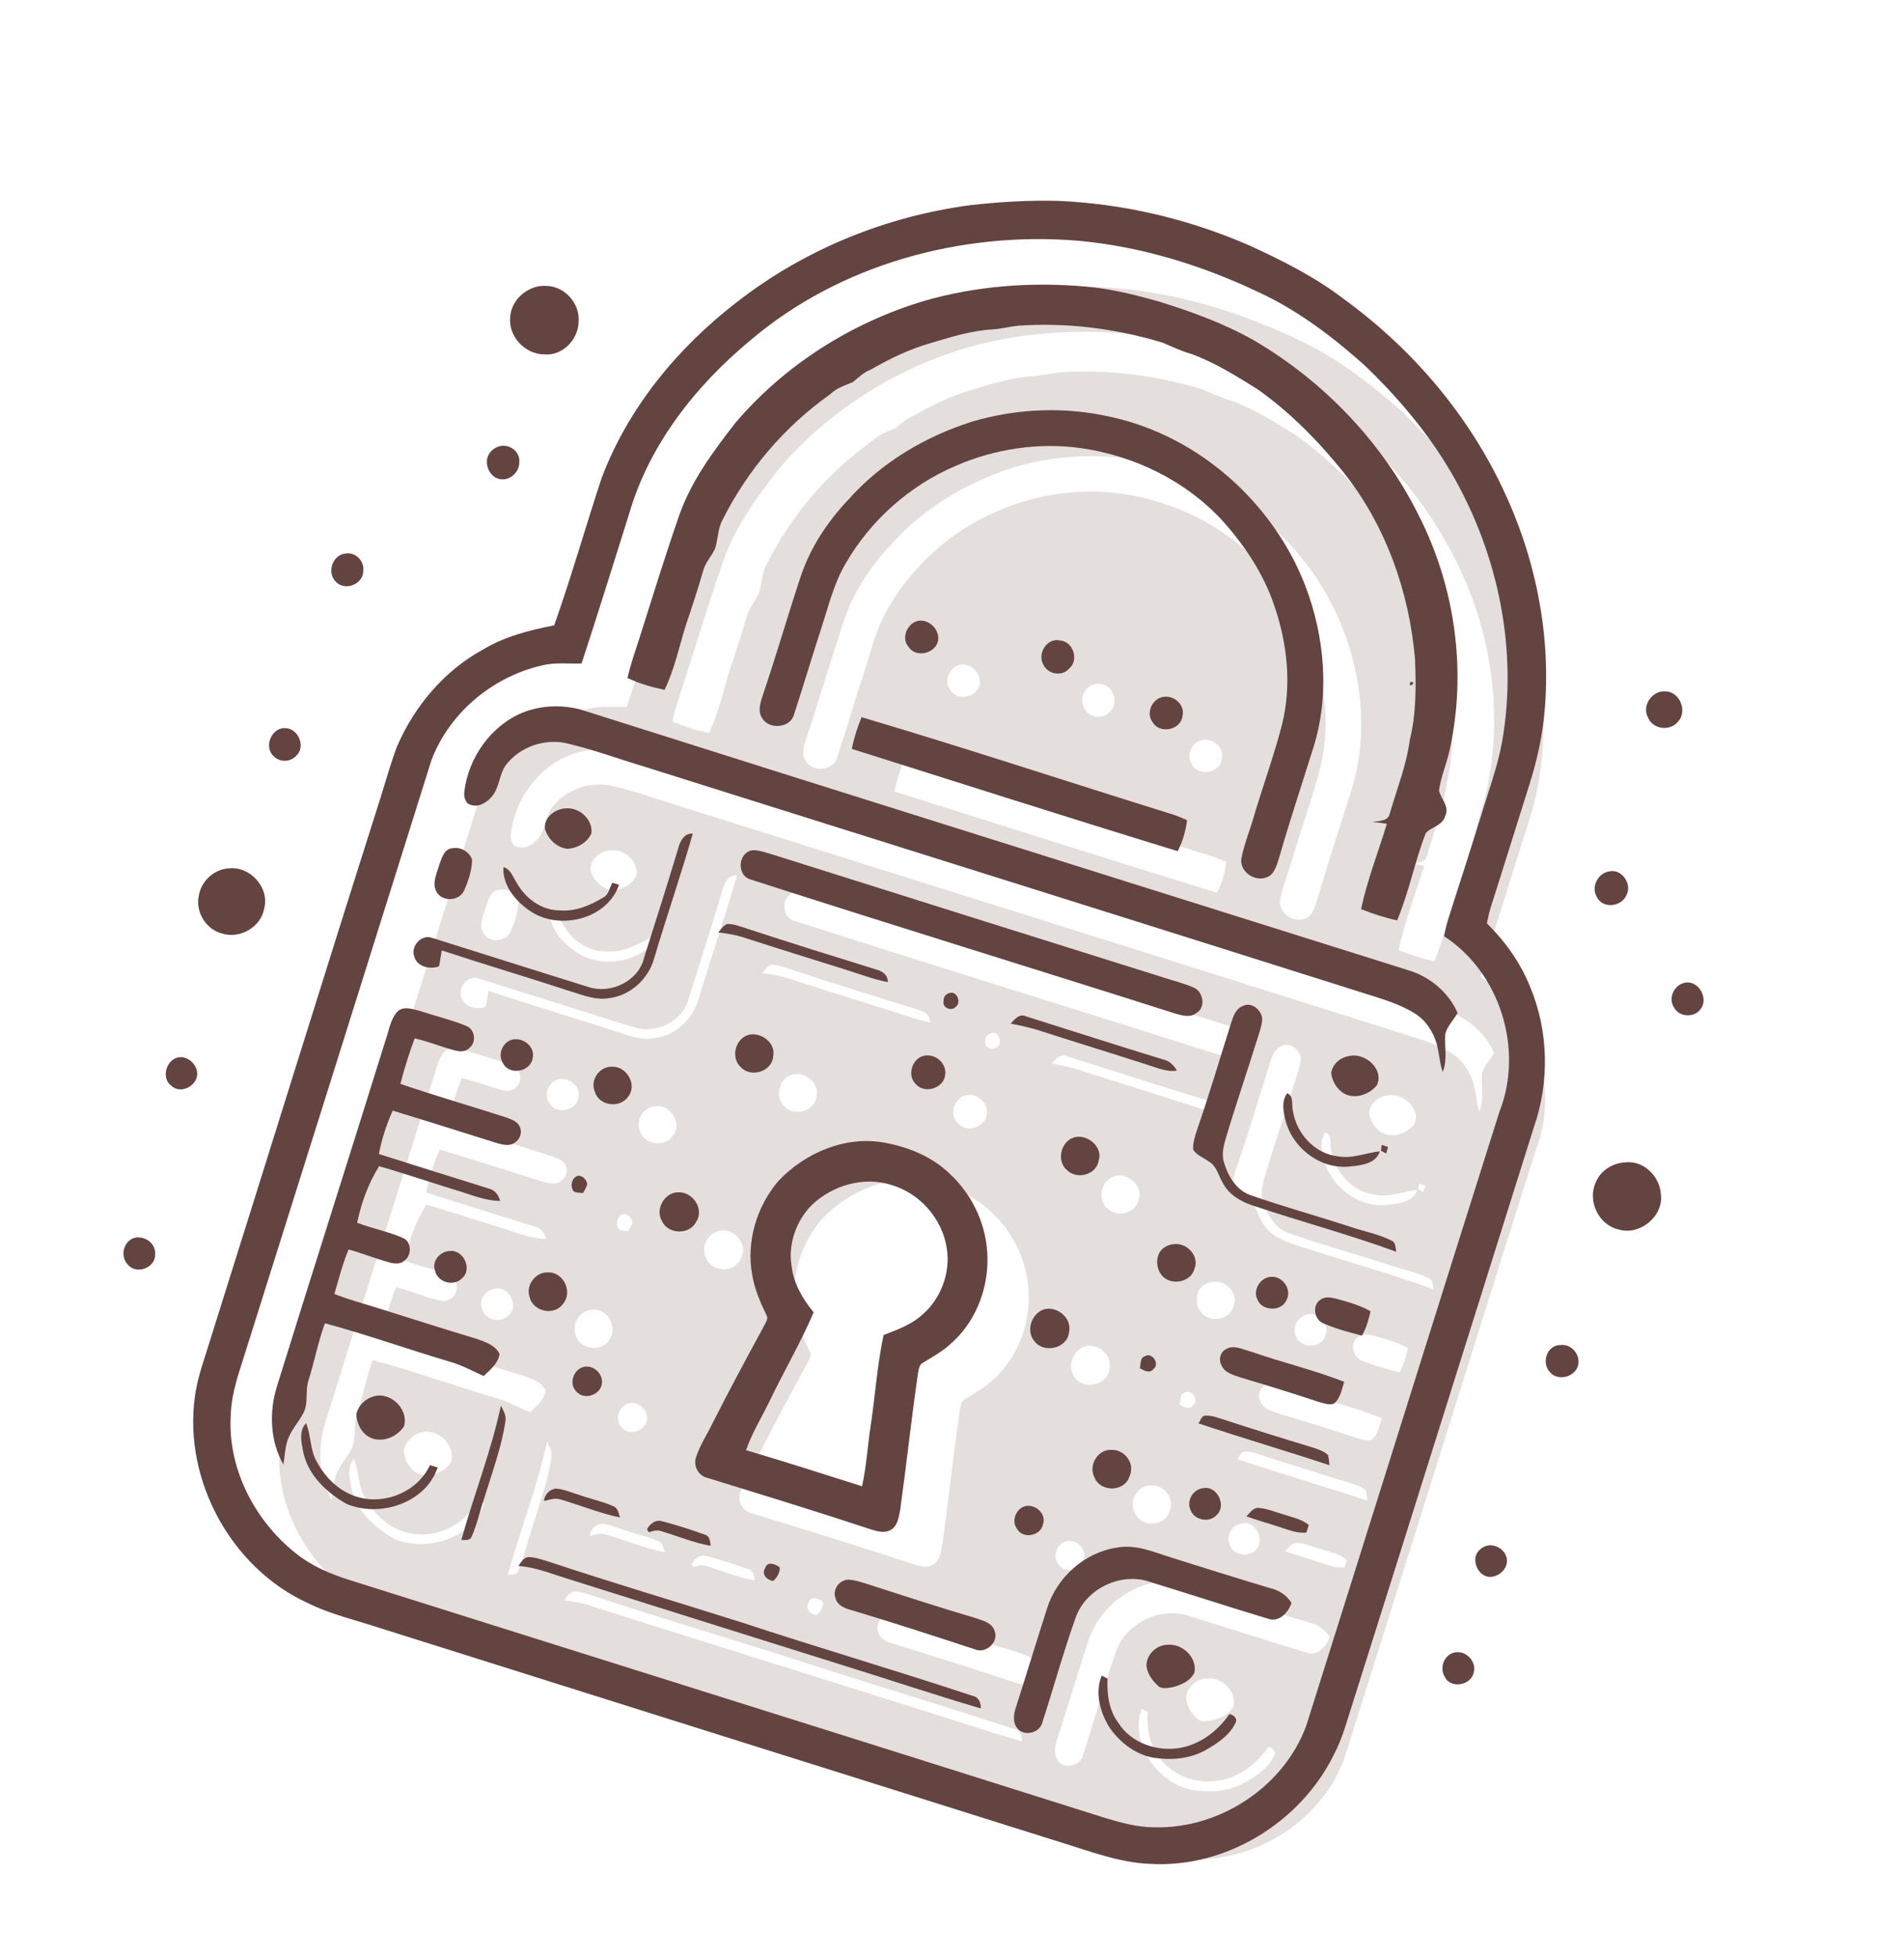 <svg width="250" height="257" viewBox="0 0 250 257" fill="none" xmlns="http://www.w3.org/2000/svg"><path d="M146.832 37.844C155.044 38.589 163.029 41.051 170.449 44.596C175.515 46.952 179.999 50.372 184.145 54.078C188.146 57.923 191.796 62.173 194.714 66.903C201.266 77.56 204.162 90.622 201.964 103.001C201.362 106.335 200.145 109.51 199.185 112.751C197.823 117.103 196.434 121.447 195.039 125.791C194.779 126.586 194.584 127.405 194.431 128.23C201.716 132.952 204.812 142.952 201.639 151C193.227 177.575 184.92 204.19 176.529 230.772C173.623 238.78 165.207 244.261 156.744 244.021C154.552 244.019 152.424 243.419 150.344 242.8C117.641 232.465 84.91 222.219 52.203 211.908C49.674 211.119 47.191 210.062 45.119 208.383C39.716 204.081 36.186 197.174 36.719 190.192C36.834 187.422 37.825 184.801 38.635 182.182C46.694 156.584 54.756 130.987 62.781 105.382C65.167 99.028 71.059 94.249 77.675 92.928C79.205 92.656 80.761 92.836 82.305 92.787C84.433 86.339 86.429 79.847 88.478 73.374C91.087 64.35 97.128 56.682 104.286 50.76C115.929 40.872 131.734 36.603 146.832 37.844ZM147.775 43.798C140.786 43.184 133.662 43.704 126.908 45.647C117.403 48.475 108.663 54.01 102.242 61.591C99.394 65.258 96.575 69.064 95.018 73.488C93.175 78.768 91.542 84.117 89.844 89.445C89.289 91.177 88.675 92.893 88.281 94.673C89.812 95.392 91.445 95.866 93.099 96.213C94.384 93.535 94.995 90.596 95.874 87.77C96.665 85.454 97.422 83.127 98.106 80.778C98.372 79.682 99.203 78.874 99.655 77.87C100.061 76.661 99.988 75.319 100.609 74.174C103.853 67.67 108.722 61.97 114.655 57.775C115.467 56.984 116.538 56.636 117.561 56.235C118.301 55.63 118.982 54.938 119.9 54.598C122.324 53.2 124.859 51.967 127.556 51.185C130.24 50.39 132.944 49.523 135.76 49.366C136.855 49.29 137.92 49.012 139.014 48.893C145.349 48.445 151.756 49.244 157.829 51.091C159.075 51.614 160.304 52.205 161.613 52.571C164.667 53.698 167.45 55.44 170.2 57.158C174.374 60.113 178 63.795 181.212 67.757C186.811 74.709 189.919 83.448 190.659 92.297C190.791 95.773 190.822 99.312 189.975 102.712C189.54 106.003 188.298 109.102 187.376 112.273C187.157 113.332 185.917 113.232 185.093 113.387C185.729 113.427 186.364 113.503 186.993 113.626C185.862 117.314 184.447 120.923 183.64 124.703C185.159 125.314 186.724 125.82 188.326 126.174C189.868 122.504 190.608 118.543 192.048 114.834C192.786 113.991 194.268 113.847 194.571 112.593C195.169 111.387 194.041 110.403 193.769 109.311C194.01 107.487 194.786 105.785 195.159 103.987C197.416 93.754 195.864 82.802 191.108 73.489C186.391 64.025 178.771 56.08 169.652 50.758C165.843 48.609 161.712 47.105 157.548 45.809C154.351 44.885 151.101 44.072 147.775 43.798ZM151.36 60.802C145.367 59.383 139.014 59.598 133.114 61.344C126.956 63.288 121.191 66.712 116.905 71.585C114.181 74.476 111.955 77.885 110.726 81.68C109.07 86.699 107.603 91.777 105.908 96.784C105.594 97.764 105.153 98.916 105.774 99.873C106.689 101.432 109.5 101.195 109.944 99.36C111.133 95.713 112.227 92.035 113.412 88.383C114.376 85.483 115.062 82.45 116.634 79.793C119.868 74.182 124.961 69.654 130.92 67.109C136.047 64.876 141.784 64.021 147.333 64.811C154.212 65.817 160.818 69.038 165.564 74.164C168.428 77.346 170.877 80.977 172.283 85.046C174.057 90.058 174.661 95.596 173.346 100.794C172.31 104.782 170.893 108.658 169.72 112.606C169.192 114.483 168.412 116.298 168.061 118.224C167.921 119.933 169.902 121.208 171.44 120.548C172.39 120.156 172.636 119.063 172.938 118.187C174.312 113.402 175.89 108.674 177.372 103.92C179.613 97 178.948 89.374 176.376 82.641C172.207 71.919 162.632 63.339 151.36 60.802ZM190.029 95.214C189.728 96.211 191.057 95.052 190.029 95.214V95.214ZM144.49 89.791C142.791 89.4 141.501 91.556 142.354 92.958C142.931 94.189 144.745 94.505 145.665 93.474C147.018 92.365 146.234 89.912 144.49 89.791ZM158.195 97.101C156.589 97.108 155.566 99.159 156.556 100.438C157.483 101.987 160.192 101.434 160.423 99.643C160.763 98.281 159.535 97.034 158.195 97.101ZM126.069 87.241C124.624 87.526 123.793 89.536 124.851 90.67C125.813 92.087 128.23 91.489 128.635 89.912C128.948 88.469 127.531 86.987 126.069 87.241ZM118.704 99.761C118.161 101.093 117.716 102.468 117.44 103.884C131.555 108.335 145.653 112.84 159.801 117.175C160.456 115.921 160.842 114.55 161.018 113.148C160.297 112.811 159.559 112.514 158.801 112.292C145.427 108.138 132.128 103.735 118.704 99.761ZM74.734 99.133C70.536 100.824 67.593 105.011 67.063 109.465C66.994 110.118 67.189 111.014 67.942 111.166C68.99 111.512 70.053 110.806 70.691 110.02C71.636 108.87 71.597 107.254 72.421 106.044C74.241 103.612 77.559 102.449 80.504 103.189C83.843 103.969 87.062 105.173 90.346 106.15C122.167 116.179 154.011 126.137 185.822 136.201C187.467 136.719 189.104 137.328 190.582 138.233C192.008 139.098 192.986 140.569 193.452 142.153C193.799 143.373 193.839 144.663 194.25 145.874C194.906 144.275 194.455 142.559 194.584 140.906C194.868 139.88 195.678 139.105 196.188 138.19C194.985 135.446 192.45 133.381 189.579 132.583C153.79 121.316 117.976 110.12 82.213 98.78C79.768 98.119 77.099 98.212 74.734 99.133ZM104.651 117.042C102.607 117.201 102.376 120.4 104.361 120.877C122.683 126.789 141.098 132.426 159.443 138.263C160.351 138.535 161.453 138.856 162.272 138.178C163.519 137.414 163.093 135.328 161.799 134.865C160.561 134.333 159.246 134.007 157.968 133.595C141.059 128.298 124.158 122.977 107.26 117.647C106.402 117.4 105.548 117.07 104.651 117.042ZM168.263 137.302C167.384 137.622 167.05 138.56 166.788 139.373C165.314 144.019 163.943 148.698 162.345 153.305C162.077 154.156 161.763 155.031 161.809 155.942C162.246 156.676 163.119 156.98 163.788 157.464C164.825 157.998 165.056 159.234 165.603 160.166C166.344 161.728 167.916 162.676 169.503 163.204C175.715 165.284 182.054 166.981 188.211 169.226C188.097 168.708 188.178 167.994 187.574 167.769C185.92 166.926 184.061 166.608 182.315 166.007C177.987 164.6 173.595 163.386 169.295 161.887C167.416 161.241 166.33 159.39 165.808 157.578C165.497 156.554 165.767 155.479 166.054 154.484C167.456 149.809 169.04 145.194 170.483 140.532C170.67 139.792 171.01 138.951 170.57 138.236C170.169 137.419 169.134 136.823 168.263 137.302ZM94.89 116.756C93.456 121.525 91.937 126.271 90.434 131.019C89.74 134.036 86.142 135.766 83.274 134.848C76.445 132.73 69.632 130.552 62.807 128.419C61.424 127.968 60.049 129.585 60.571 130.899C60.94 132.221 62.629 132.573 63.783 132.134C63.896 131.443 64.026 130.761 64.135 130.072C69.782 131.929 75.478 133.619 81.123 135.469C82.662 135.953 84.261 136.569 85.898 136.273C88.657 135.935 91.016 133.76 91.743 131.108C93.352 125.68 95.21 120.33 96.768 114.889C95.667 114.813 95.125 115.842 94.89 116.756ZM80.267 111.61C78.879 111.652 77.327 112.814 77.565 114.329C77.95 115.59 79.083 116.702 80.421 116.862C81.698 116.831 83.065 116.061 83.582 114.872C83.82 113.069 82.023 111.455 80.267 111.61ZM182.285 143.758C181.089 143.883 179.894 144.772 179.758 146.023C179.876 147.037 180.452 148.023 181.305 148.595C182.736 149.497 184.688 148.834 185.684 147.603C186.656 145.559 184.282 143.44 182.285 143.758ZM86.298 121.282C85.935 121.949 85.843 122.885 85.067 123.228C83.386 124.25 81.466 125.041 79.458 124.866C77.075 124.87 74.969 123.278 73.856 121.25C73.373 120.518 73.095 119.496 72.146 119.249C72.025 121.584 73.657 123.583 75.472 124.848C79.231 127.578 85.635 126.095 87.181 121.53C86.96 121.467 86.519 121.345 86.298 121.282ZM174.032 148.638C173.303 149.598 173.512 150.86 173.766 151.949C174.596 155.652 178.302 158.56 182.134 158.159C183.593 157.995 185.561 157.839 186.08 156.18C184.26 156.38 182.488 157.175 180.633 156.827C177.617 156.51 175.223 153.845 174.782 150.926C174.564 150.157 174.951 148.998 174.032 148.638ZM130.416 135.565C129.808 135.582 129.307 136.024 129.37 136.663C129.144 137.508 130.381 138.03 130.935 137.416C131.636 136.939 131.226 135.579 130.416 135.565ZM138.098 139.581C139.439 139.855 140.784 140.128 142.086 140.567C146.624 142.033 151.182 143.424 155.721 144.887C157.014 145.271 158.314 145.905 159.7 145.695C159.302 144.98 158.703 144.398 157.879 144.233C151.939 142.427 146.033 140.505 140.109 138.649C139.246 138.231 138.607 139.001 138.098 139.581ZM101.281 126.631C100.726 126.789 100.441 127.332 100.075 127.729C101.242 127.884 102.415 128.05 103.534 128.438C107.873 129.842 112.229 131.192 116.581 132.557C118.418 133.118 120.219 133.825 122.114 134.193C122.165 133.224 121.348 132.723 120.514 132.526C114.967 130.808 109.421 129.077 103.903 127.267C103.042 127.009 102.19 126.621 101.281 126.631ZM65.613 116.781C64.417 116.803 64.122 118.134 63.78 119.034C63.486 120.114 62.823 121.362 63.453 122.447C64.156 123.789 66.387 123.679 67.018 122.333C67.583 121.067 68.043 119.696 68.08 118.303C67.779 117.313 66.637 116.602 65.613 116.781ZM186.319 155.346C186.297 155.531 186.251 155.905 186.227 156.093C186.394 156.184 186.73 156.371 186.899 156.467C186.963 156.252 187.088 155.823 187.151 155.611C186.945 155.543 186.527 155.411 186.319 155.346ZM127.227 143.716C125.418 143.707 124.452 146.242 125.774 147.456C126.908 148.751 129.377 147.989 129.569 146.28C129.801 144.919 128.57 143.665 127.227 143.716ZM104.277 140.99C102.371 141.28 101.593 143.909 102.982 145.223C104.297 146.676 107.108 145.82 107.22 143.808C107.545 142.161 105.824 140.795 104.277 140.99ZM146.671 154.3C144.725 154.549 143.922 157.278 145.361 158.578C146.612 159.897 149.21 159.283 149.519 157.419C150.109 155.73 148.293 154.094 146.671 154.3ZM121.697 155.054C116.641 154.129 111.425 156.331 107.949 159.976C105.08 163.277 103.704 167.879 104.486 172.202C104.782 174.048 105.531 175.769 106.331 177.445C106.636 177.883 106.272 178.335 106.094 178.746C103.753 183.051 101.426 187.363 99.22 191.737C98.527 193.164 97.618 194.501 97.158 196.035C96.836 197.152 97.558 198.412 98.723 198.632C105.858 200.836 113.002 203.018 120.092 205.364C120.851 205.58 121.731 205.818 122.468 205.392C123.408 204.892 123.537 203.714 123.726 202.779C124.539 196.931 125.169 191.062 126.012 185.22C126.143 184.659 126.115 183.907 126.721 183.628C127.919 182.897 129.165 182.22 130.205 181.263C133.41 178.543 135.116 174.299 135.076 170.135C135.057 165.977 133.21 161.893 130.157 159.086C127.87 156.864 124.796 155.624 121.697 155.054ZM86.352 145.184C84.681 145.076 83.36 146.874 84.037 148.432C84.552 150.298 87.334 150.632 88.376 149.057C89.572 147.546 88.195 145.177 86.352 145.184ZM159.602 168.224C158.66 168.205 157.614 168.704 157.301 169.645C156.915 170.635 157.197 171.854 157.994 172.561C159.244 173.622 161.561 173.106 161.981 171.436C162.627 169.879 161.173 168.223 159.602 168.224ZM73.813 141.617C72.266 141.531 71.25 143.447 72.09 144.714C72.909 146.37 75.686 145.858 75.954 144.062C76.263 142.771 75.055 141.616 73.813 141.617ZM171.972 172.485C170.611 172.51 169.539 174.138 170.144 175.384C170.702 176.958 173.27 177.061 173.944 175.52C174.679 174.164 173.485 172.397 171.972 172.485ZM58.334 138.056C57.459 139.045 57.288 140.428 56.862 141.637C52.179 156.676 47.378 171.675 42.709 186.718C41.68 190.022 41.8 193.836 43.551 196.883C43.726 195.827 43.754 194.744 44.09 193.725C44.521 192.45 45.455 191.447 46.096 190.289C46.87 188.936 46.325 187.304 46.833 185.874C47.592 183.441 48.061 180.922 48.945 178.525C54.37 179.987 59.663 181.882 65.049 183.478C66.639 183.906 68.085 184.706 69.578 185.378C70.426 184.576 71.474 183.742 71.643 182.511C71.094 181.345 69.73 180.916 68.597 180.527C64.225 179.218 59.882 177.816 55.526 176.456C53.736 175.89 51.912 175.421 50.174 174.711C50.75 172.774 51.231 170.798 52.026 168.936C53.83 169.425 55.565 170.146 57.372 170.627C58.019 170.81 58.801 170.861 59.324 170.357C60.272 169.632 60.212 167.834 59.011 167.404C57.117 166.578 55.058 166.214 53.134 165.462C53.676 162.869 54.583 160.368 55.986 158.114C59.303 159.056 62.566 160.183 65.867 161.189C67.793 161.749 69.678 162.602 71.718 162.624C71.52 161.832 71.012 161.168 70.177 160.996C65.438 159.506 60.692 158.04 55.959 156.529C56.334 154.59 56.941 152.692 57.757 150.896C62.309 152.253 66.829 153.726 71.369 155.131C72.101 155.332 72.973 155.534 73.642 155.044C74.31 154.628 74.618 153.721 74.28 153.003C73.983 152.248 73.127 152.017 72.444 151.754C67.887 150.288 63.281 148.967 58.758 147.411C59.27 145.409 59.893 143.437 60.609 141.502C62.347 141.892 64.004 142.573 65.722 143.038C66.391 143.229 67.212 143.304 67.731 142.741C68.691 141.977 68.446 140.3 67.292 139.869C65.387 139.087 63.368 138.625 61.416 137.973C60.435 137.726 59.176 137.21 58.334 138.056ZM178.285 175.516C177.234 176.278 177.586 178.092 178.756 178.548C180.367 179.228 182.061 179.695 183.754 180.126C184.319 179.147 184.63 178.056 184.868 176.957C183.46 176.169 181.896 175.733 180.349 175.315C179.674 175.142 178.86 175.016 178.285 175.516ZM165.999 181.934C165.285 182.351 165.124 183.298 165.499 184.002C165.934 184.99 167.085 185.257 168.014 185.579C171.395 186.58 174.762 187.622 178.107 188.736C178.745 188.894 179.432 189.195 180.09 188.979C180.96 188.297 181.121 187.122 181.444 186.136C177.515 184.587 173.38 183.623 169.394 182.226C168.313 181.964 167.052 181.219 165.999 181.934ZM94.877 161.503C93.107 161.507 91.862 163.653 92.737 165.2C93.501 166.968 96.285 167.091 97.19 165.371C98.308 163.712 96.784 161.418 94.877 161.503ZM142.913 176.633C140.987 176.758 139.918 179.371 141.163 180.831C142.366 182.487 145.426 181.823 145.667 179.731C146.08 178.076 144.53 176.559 142.913 176.633ZM81.879 159.345C81.015 159.565 80.8 160.644 81.239 161.34C81.611 161.597 82.081 161.543 82.51 161.599C82.691 161.2 82.987 160.84 83.044 160.398C82.913 159.839 82.481 159.361 81.879 159.345ZM155.56 182.8C154.868 182.99 155.027 183.822 154.881 184.369C155.444 184.673 156.193 185.117 156.678 184.435C157.518 183.807 156.439 182.232 155.56 182.8ZM163.343 190.536C162.857 190.579 162.781 191.216 162.491 191.526C168.14 193.426 173.868 195.087 179.523 196.97C179.479 196.519 179.462 196.064 179.337 195.634C178.753 195.088 177.962 194.876 177.229 194.629C173.458 193.489 169.694 192.321 165.952 191.089C165.102 190.838 164.245 190.455 163.343 190.536ZM77.972 171.916C76.334 171.809 75 173.605 75.562 175.144C76.003 176.997 78.748 177.606 79.873 176.027C81.207 174.521 79.997 171.859 77.972 171.916ZM151.209 194.978C149.394 194.876 148.157 196.997 148.993 198.576C149.764 200.516 152.932 200.453 153.536 198.408C154.32 196.816 152.933 194.904 151.209 194.978ZM65.134 169.137C63.91 169.196 62.801 170.441 63.26 171.676C63.552 173.192 65.662 173.788 66.739 172.705C68.186 171.544 66.951 168.871 65.134 169.137ZM163.287 199.939C161.914 199.951 160.892 201.493 161.457 202.753C161.906 204.093 163.89 204.518 164.841 203.462C166.182 202.319 165.005 199.72 163.287 199.939ZM170.294 202.517C169.585 202.48 169.182 203.181 168.733 203.613C170.134 204.122 171.574 204.507 172.985 204.983C174.14 205.343 175.296 205.853 176.534 205.718C176.609 205.471 176.76 204.98 176.837 204.734C175.888 203.94 174.642 203.735 173.507 203.345C172.446 203.041 171.404 202.593 170.294 202.517ZM82.892 184.146C81.392 184.221 80.523 186.291 81.617 187.374C82.593 188.571 84.767 187.863 84.946 186.372C85.122 185.202 84.055 184.097 82.892 184.146ZM140.41 202.241C138.936 202.215 138.018 204.161 138.957 205.3C139.738 206.599 141.987 206.139 142.284 204.678C142.741 203.453 141.606 202.272 140.41 202.241ZM151.92 207.672C147.69 208.294 144.075 211.541 142.816 215.596C141.454 219.837 140.155 224.102 138.797 228.348C138.451 229.314 138.297 230.517 139.096 231.316C140.037 232.218 141.901 231.699 142.201 230.402C143.685 225.86 144.936 221.239 146.55 216.738C147.902 212.936 152.596 210.756 156.368 212.19C161.433 213.74 166.467 215.391 171.541 216.915C172.976 217.438 174.192 216.11 174.595 214.861C173.97 213.853 172.956 213.202 171.808 212.935C167.53 211.668 163.28 210.322 159.024 208.987C156.73 208.272 154.373 207.209 151.92 207.672ZM71.821 189.228C70.561 195.173 68.293 200.844 66.678 206.693C67.119 206.65 67.678 206.809 67.968 206.363C68.706 204.773 69.046 203.029 69.621 201.375C70.638 198.016 71.901 194.705 72.415 191.217C72.533 190.488 72.129 189.846 71.821 189.228ZM56.31 187.922C54.857 187.788 53.39 188.858 53.044 190.268C53.024 191.679 53.899 193.196 55.329 193.561C56.81 193.919 58.432 193.155 59.234 191.888C59.754 190.028 58.156 188.105 56.31 187.922ZM158.514 220.298C157.058 220.309 155.708 221.575 155.743 223.059C155.863 224.045 156.47 224.924 157.191 225.584C157.694 226.12 158.49 225.908 159.129 225.815C160.239 225.539 161.484 224.998 161.986 223.901C162.334 221.945 160.436 220.146 158.514 220.298ZM78.968 200.003C78.15 200.098 77.497 200.795 77.429 201.614C78.132 201.471 78.868 201.161 79.585 201.422C82.16 202.174 84.654 203.209 87.29 203.757C87.13 203.189 87.02 202.483 86.377 202.268C84.99 201.662 83.499 201.356 82.076 200.857C81.047 200.553 80.046 200.088 78.968 200.003ZM90.813 205.292C90.87 205.388 90.986 205.581 91.043 205.677C91.554 205.525 92.1 205.345 92.631 205.531C94.787 206.157 96.866 207.068 99.095 207.44C99.023 206.883 98.98 206.139 98.308 205.984C96.502 205.324 94.653 204.749 92.795 204.253C91.95 203.984 91.194 204.587 90.813 205.292ZM117.166 211.848C115.968 211.732 114.896 213.005 115.3 214.168C115.471 215.063 116.331 215.499 117.131 215.722C122.603 217.357 128.038 219.122 133.461 220.902C134.855 221.503 136.579 219.94 136 218.507C135.706 217.515 134.604 217.194 133.739 216.9C128.862 215.464 124.031 213.883 119.192 212.329C118.527 212.123 117.86 211.9 117.166 211.848ZM106.184 210.317C105.647 211.143 106.389 211.884 107.208 212.015C107.729 211.549 108.092 210.963 108.076 210.248C107.535 209.823 106.476 209.389 106.184 210.317ZM166.531 229.303C165.097 231.397 162.998 233.044 160.498 233.627C157.409 234.321 153.812 233.199 152.082 230.443C150.851 228.791 150.594 226.697 150.679 224.696C150.492 224.598 150.117 224.402 149.928 224.307C148.999 226.527 149.716 229.076 150.926 231.041C152.277 232.984 154.321 234.588 156.698 234.987C158.964 235.324 161.389 235.136 163.42 233.995C164.948 233.136 166.535 232.087 167.312 230.455C167.64 229.86 167.047 229.413 166.531 229.303ZM46.116 195.2C46.722 198.228 49.156 200.519 51.741 201.987C56.035 203.813 62.047 201.92 63.6 197.26C63.263 197.16 62.93 197.059 62.598 196.954C61.033 200.356 56.878 202.129 53.314 201.129C50.858 200.474 48.922 198.549 47.788 196.328C46.997 194.825 47.139 193.055 46.49 191.505C45.542 192.517 45.88 193.982 46.116 195.2ZM75.445 208.909C74.761 208.906 74.454 209.604 74.093 210.068C76.352 210.211 78.456 211.104 80.6 211.759C92.652 215.568 104.719 219.33 116.779 223.122C122.588 224.929 128.36 226.855 134.193 228.575C134.247 227.852 133.937 227.097 133.162 226.951C123.135 223.625 112.989 220.656 102.953 217.347C94.655 214.722 86.309 212.257 78.05 209.504C77.198 209.252 76.344 208.921 75.445 208.909Z" fill="#E4DEDD"/><path d="M138.867 26.363C147.489 26.724 156.017 28.734 163.933 32.167C168.267 34.146 172.575 36.294 176.379 39.198C185.177 45.572 192.507 54.058 197.2 63.881C201.503 72.794 203.612 82.835 202.862 92.727C202.612 96.222 201.872 99.673 200.803 103.01C199.128 108.296 197.495 113.595 195.807 118.877C195.562 119.636 195.383 120.415 195.237 121.202C197.656 123.579 199.655 126.393 200.917 129.548C203.339 135.349 203.475 142.034 201.398 147.96C193.504 173.014 185.665 198.088 177.743 223.136C176.941 225.56 176.329 228.073 175.124 230.344C170.753 239.199 160.958 245.23 151.033 244.647C146.915 244.491 143.047 242.965 139.152 241.776C109.498 232.455 79.842 223.14 50.197 213.789C46.892 212.693 43.453 211.928 40.323 210.368C30.348 205.767 24.114 194.304 25.577 183.435C25.907 180.741 26.91 178.203 27.68 175.617C35.107 152.059 42.408 128.465 49.895 104.926C50.626 102.624 51.261 100.29 52.107 98.028C54.391 92.723 58.299 88.05 63.403 85.268C66.26 83.54 69.519 82.711 72.764 82.086C75.032 75.689 76.88 69.151 79.009 62.708C82.496 53.502 88.971 45.648 96.728 39.674C105.566 32.763 116.304 28.395 127.416 26.929C131.212 26.497 135.041 26.272 138.867 26.363ZM141.533 31.595C126.284 30.341 110.321 34.653 98.56 44.641C91.33 50.622 85.228 58.367 82.593 67.482C80.524 74.02 78.508 80.578 76.358 87.09C74.799 87.139 73.227 86.958 71.682 87.232C64.999 88.567 59.048 93.394 56.638 99.811C48.532 125.674 40.389 151.528 32.249 177.383C31.43 180.029 30.43 182.677 30.314 185.474C29.775 192.526 33.341 199.503 38.798 203.849C40.892 205.544 43.4 206.612 45.953 207.408C78.989 217.823 112.049 228.172 145.081 238.611C147.182 239.236 149.331 239.843 151.546 239.844C160.093 240.087 168.594 234.551 171.53 226.462C180.005 199.613 188.395 172.731 196.892 145.888C200.096 137.759 196.969 127.658 189.612 122.89C189.765 122.056 189.963 121.229 190.225 120.426C191.635 116.038 193.037 111.65 194.413 107.254C195.383 103.981 196.612 100.774 197.22 97.407C199.44 84.903 196.515 71.71 189.897 60.946C186.95 56.168 183.264 51.876 179.222 47.992C175.034 44.249 170.505 40.794 165.388 38.415C157.894 34.834 149.828 32.347 141.533 31.595Z" fill="#634441"/><path d="M142.486 37.609C145.846 37.885 149.129 38.707 152.357 39.639C156.563 40.949 160.736 42.468 164.583 44.639C173.794 50.014 181.49 58.039 186.255 67.598C191.059 77.005 192.626 88.066 190.347 98.402C189.97 100.219 189.186 101.937 188.942 103.78C189.218 104.883 190.357 105.877 189.753 107.096C189.447 108.362 187.95 108.507 187.205 109.359C185.75 113.104 185.002 117.105 183.445 120.812C181.826 120.455 180.246 119.944 178.712 119.327C179.527 115.509 180.957 111.864 182.098 108.138C181.463 108.014 180.822 107.937 180.18 107.897C181.012 107.741 182.264 107.841 182.485 106.772C183.417 103.569 184.671 100.439 185.111 97.114C185.966 93.681 185.935 90.106 185.802 86.595C185.054 77.657 181.915 68.83 176.26 61.809C173.015 57.807 169.353 54.088 165.137 51.103C162.359 49.367 159.548 47.608 156.463 46.47C155.141 46.1 153.9 45.503 152.641 44.975C146.507 43.109 140.036 42.302 133.637 42.755C132.533 42.875 131.457 43.156 130.35 43.232C127.506 43.391 124.775 44.267 122.064 45.07C119.34 45.859 116.78 47.105 114.331 48.517C113.404 48.861 112.716 49.56 111.968 50.17C110.935 50.576 109.854 50.927 109.033 51.726C103.04 55.963 98.123 61.721 94.846 68.29C94.219 69.446 94.293 70.802 93.883 72.023C93.426 73.037 92.587 73.853 92.317 74.96C91.627 77.333 90.862 79.683 90.064 82.022C89.176 84.877 88.559 87.846 87.26 90.551C85.59 90.2 83.94 89.721 82.395 88.995C82.792 87.197 83.413 85.464 83.973 83.714C85.688 78.333 87.337 72.93 89.198 67.597C90.772 63.129 93.62 59.284 96.496 55.581C102.981 47.924 111.809 42.333 121.41 39.477C128.231 37.514 135.427 36.989 142.486 37.609Z" fill="#634441"/><path d="M146.108 54.783C157.493 57.346 167.164 66.012 171.375 76.842C173.973 83.642 174.644 91.345 172.381 98.335C170.884 103.137 169.29 107.912 167.902 112.745C167.597 113.63 167.349 114.734 166.389 115.13C164.836 115.797 162.835 114.509 162.976 112.783C163.331 110.837 164.118 109.005 164.652 107.109C165.837 103.12 167.268 99.206 168.315 95.177C169.643 89.927 169.032 84.334 167.24 79.271C165.821 75.161 163.347 71.493 160.454 68.28C155.66 63.102 148.988 59.849 142.04 58.833C136.435 58.035 130.641 58.899 125.462 61.154C119.443 63.725 114.299 68.298 111.032 73.966C109.445 76.649 108.751 79.713 107.778 82.642C106.581 86.331 105.476 90.045 104.275 93.729C103.827 95.583 100.987 95.822 100.063 94.248C99.436 93.28 99.881 92.117 100.199 91.127C101.911 86.07 103.392 80.941 105.065 75.871C106.306 72.039 108.554 68.595 111.306 65.675C115.635 60.753 121.458 57.295 127.678 55.331C133.637 53.567 140.054 53.35 146.108 54.783Z" fill="#634441"/><path d="M71.822 37.53C74.191 37.614 76.158 39.858 75.971 42.212C75.948 44.545 73.866 46.73 71.474 46.518C68.976 46.516 66.762 44.2 66.98 41.695C67.091 39.271 69.429 37.321 71.822 37.53Z" fill="#634441"/><path d="M218.726 90.75C220.591 90.817 221.59 93.385 220.322 94.728C219.296 96.002 217.033 95.757 216.401 94.206C215.501 92.632 216.963 90.558 218.726 90.75Z" fill="#634441"/><path d="M185.165 89.541C184.861 90.549 186.204 89.378 185.165 89.541V89.541Z" fill="#634441"/><path d="M66.24 58.515C67.313 58.566 68.288 59.528 68.184 60.634C68.241 61.916 66.981 63.109 65.7 62.901C64.248 62.684 63.434 60.74 64.25 59.535C64.681 58.887 65.451 58.448 66.24 58.515Z" fill="#634441"/><path d="M139.168 84.064C140.93 84.186 141.721 86.663 140.355 87.784C139.426 88.825 137.594 88.506 137.011 87.263C136.149 85.846 137.453 83.669 139.168 84.064Z" fill="#634441"/><path d="M153.011 91.448C154.365 91.38 155.605 92.639 155.261 94.015C155.028 95.824 152.292 96.382 151.355 94.818C150.356 93.526 151.389 91.455 153.011 91.448Z" fill="#634441"/><path d="M120.562 81.488C122.038 81.231 123.47 82.728 123.154 84.186C122.745 85.778 120.303 86.383 119.331 84.952C118.263 83.806 119.102 81.776 120.562 81.488Z" fill="#634441"/><path d="M211.3 114.375C212.973 114.005 214.354 116.072 213.542 117.525C212.882 119.039 210.402 119.316 209.67 117.729C208.876 116.413 209.812 114.598 211.3 114.375Z" fill="#634441"/><path d="M45.345 72.661C46.674 72.401 47.915 73.686 47.692 75.005C47.657 76.686 45.305 77.612 44.14 76.396C42.861 75.241 43.615 72.844 45.345 72.661Z" fill="#634441"/><path d="M113.123 94.135C126.682 98.148 140.115 102.596 153.623 106.791C154.389 107.015 155.134 107.315 155.863 107.656C155.684 109.071 155.295 110.456 154.633 111.723C140.343 107.345 126.103 102.795 111.847 98.299C112.125 96.869 112.575 95.48 113.123 94.135Z" fill="#634441"/><path d="M221.184 128.999C222.972 128.587 224.392 131.002 223.314 132.421C222.496 133.618 220.471 133.538 219.799 132.23C219 131.025 219.798 129.294 221.184 128.999Z" fill="#634441"/><path d="M68.711 93.5C71.1 92.569 73.796 92.475 76.265 93.143C112.387 104.597 148.562 115.906 184.711 127.286C187.61 128.093 190.17 130.178 191.386 132.95C190.871 133.874 190.052 134.657 189.766 135.692C189.636 137.363 190.091 139.096 189.429 140.711C189.014 139.488 188.973 138.184 188.623 136.952C188.152 135.352 187.164 133.867 185.724 132.993C184.231 132.079 182.578 131.464 180.915 130.941C148.785 120.775 116.621 110.717 84.48 100.588C81.163 99.601 77.912 98.384 74.539 97.597C71.565 96.849 68.213 98.024 66.374 100.48C65.542 101.703 65.582 103.335 64.628 104.496C63.983 105.291 62.91 106.003 61.851 105.654C61.09 105.5 60.894 104.596 60.963 103.936C61.499 99.437 64.471 95.208 68.711 93.5Z" fill="#634441"/><path d="M98.929 111.589C99.835 111.617 100.698 111.951 101.564 112.2C118.632 117.584 135.703 122.958 152.782 128.309C154.073 128.725 155.401 129.053 156.651 129.591C157.959 130.058 158.389 132.165 157.129 132.937C156.302 133.622 155.189 133.298 154.272 133.023C135.742 127.127 117.142 121.433 98.636 115.463C96.631 114.981 96.864 111.749 98.929 111.589Z" fill="#634441"/><path d="M163.181 132.052C164.06 131.569 165.105 132.17 165.51 132.996C165.955 133.718 165.612 134.568 165.423 135.315C163.965 140.024 162.365 144.685 160.949 149.407C160.659 150.412 160.387 151.498 160.7 152.532C161.227 154.363 162.325 156.232 164.223 156.885C168.565 158.398 173.002 159.625 177.373 161.046C179.138 161.654 181.015 161.974 182.686 162.825C183.296 163.053 183.213 163.775 183.329 164.298C177.11 162.03 170.707 160.316 164.433 158.215C162.83 157.681 161.242 156.724 160.494 155.146C159.941 154.205 159.708 152.957 158.66 152.417C157.984 151.928 157.103 151.621 156.661 150.88C156.615 149.96 156.932 149.076 157.203 148.216C158.817 143.563 160.201 138.837 161.69 134.144C161.955 133.323 162.292 132.375 163.181 132.052Z" fill="#634441"/><path d="M89.07 111.3C89.307 110.377 89.855 109.338 90.966 109.414C89.393 114.91 87.516 120.313 85.891 125.796C85.157 128.475 82.774 130.671 79.988 131.013C78.334 131.312 76.719 130.69 75.165 130.201C69.462 128.332 63.709 126.625 58.006 124.749C57.896 125.445 57.764 126.135 57.65 126.833C56.484 127.276 54.779 126.921 54.405 125.585C53.878 124.258 55.267 122.624 56.664 123.08C63.557 125.234 70.439 127.434 77.337 129.574C80.234 130.501 83.868 128.754 84.569 125.706C86.087 120.911 87.621 116.117 89.07 111.3Z" fill="#634441"/><path d="M74.3 106.102C76.074 105.946 77.888 107.576 77.648 109.397C77.125 110.598 75.745 111.376 74.455 111.408C73.104 111.246 71.959 110.122 71.57 108.848C71.331 107.318 72.897 106.145 74.3 106.102Z" fill="#634441"/><path d="M177.344 138.573C179.36 138.252 181.758 140.392 180.777 142.457C179.77 143.7 177.798 144.371 176.354 143.459C175.492 142.882 174.91 141.886 174.791 140.861C174.928 139.597 176.135 138.7 177.344 138.573Z" fill="#634441"/><path d="M37.48 95.578C39.188 95.601 40.202 98.07 38.87 99.218C38.083 100.079 36.649 100.073 35.877 99.191C34.602 97.981 35.708 95.425 37.48 95.578Z" fill="#634441"/><path d="M213.444 152.567C215.816 152.3 217.899 154.383 218.07 156.675C218.511 159.608 215.302 162.246 212.497 161.367C209.868 160.768 208.394 157.562 209.543 155.156C210.185 153.596 211.792 152.631 213.444 152.567Z" fill="#634441"/><path d="M80.391 115.871C80.615 115.935 81.06 116.058 81.283 116.122C79.722 120.733 73.254 122.23 69.457 119.473C67.624 118.196 65.974 116.176 66.097 113.819C67.056 114.067 67.336 115.1 67.825 115.84C68.948 117.888 71.076 119.495 73.483 119.492C75.511 119.669 77.451 118.87 79.148 117.837C79.931 117.491 80.025 116.546 80.391 115.871Z" fill="#634441"/><path d="M169.007 143.502C169.936 143.866 169.545 145.037 169.764 145.814C170.21 148.761 172.628 151.454 175.675 151.773C177.549 152.126 179.338 151.322 181.176 151.12C180.652 152.795 178.664 152.954 177.19 153.119C173.32 153.525 169.577 150.587 168.738 146.847C168.482 145.746 168.271 144.472 169.007 143.502Z" fill="#634441"/><path d="M124.953 130.298C125.771 130.312 126.185 131.686 125.477 132.168C124.917 132.788 123.668 132.26 123.896 131.407C123.833 130.762 124.338 130.315 124.953 130.298Z" fill="#634441"/><path d="M132.712 134.354C133.226 133.768 133.872 132.99 134.743 133.413C140.726 135.287 146.692 137.229 152.691 139.053C153.524 139.22 154.129 139.808 154.531 140.53C153.131 140.742 151.819 140.102 150.512 139.714C145.928 138.236 141.324 136.831 136.74 135.351C135.425 134.907 134.067 134.632 132.712 134.354Z" fill="#634441"/><path d="M95.524 121.275C96.443 121.264 97.304 121.656 98.173 121.917C103.746 123.745 109.348 125.493 114.951 127.229C115.794 127.428 116.618 127.934 116.568 128.912C114.654 128.541 112.834 127.827 110.978 127.26C106.583 125.881 102.184 124.517 97.801 123.1C96.67 122.708 95.486 122.54 94.307 122.383C94.677 121.982 94.964 121.434 95.524 121.275Z" fill="#634441"/><path d="M59.498 111.326C60.533 111.144 61.686 111.862 61.99 112.863C61.953 114.27 61.488 115.654 60.918 116.933C60.28 118.292 58.026 118.403 57.317 117.048C56.681 115.953 57.35 114.692 57.647 113.601C57.992 112.692 58.29 111.347 59.498 111.326Z" fill="#634441"/><path d="M181.418 150.278C181.627 150.344 182.05 150.477 182.258 150.546C182.195 150.759 182.068 151.193 182.003 151.41C181.833 151.314 181.494 151.125 181.325 151.032C181.349 150.842 181.395 150.465 181.418 150.278Z" fill="#634441"/><path d="M121.732 138.531C123.088 138.48 124.332 139.746 124.097 141.121C123.903 142.847 121.41 143.617 120.264 142.309C118.929 141.082 119.905 138.522 121.732 138.531Z" fill="#634441"/><path d="M30.045 113.979C32.832 113.667 35.398 116.478 34.696 119.223C34.286 121.678 31.532 123.255 29.192 122.542C27.054 122.027 25.607 119.667 26.113 117.525C26.425 115.632 28.129 114.084 30.045 113.979Z" fill="#634441"/><path d="M98.551 135.777C100.114 135.581 101.852 136.96 101.523 138.624C101.411 140.656 98.572 141.521 97.243 140.053C95.84 138.726 96.626 136.07 98.551 135.777Z" fill="#634441"/><path d="M141.371 149.222C143.01 149.013 144.843 150.666 144.248 152.371C143.935 154.254 141.311 154.874 140.048 153.542C138.595 152.23 139.406 149.473 141.371 149.222Z" fill="#634441"/><path d="M204.907 176.547C206.306 176.355 207.482 177.765 207.231 179.108C206.929 180.728 204.524 181.386 203.483 180.069C202.347 178.856 203.14 176.501 204.907 176.547Z" fill="#634441"/><path d="M116.146 149.983C119.276 150.559 122.381 151.812 124.691 154.055C127.775 156.891 129.641 161.016 129.66 165.215C129.7 169.421 127.977 173.708 124.74 176.456C123.689 177.422 122.431 178.106 121.221 178.844C120.609 179.126 120.637 179.885 120.504 180.452C119.653 186.353 119.017 192.281 118.196 198.188C118.005 199.132 117.874 200.322 116.925 200.827C116.181 201.257 115.292 201.017 114.525 200.799C107.364 198.429 100.148 196.226 92.942 193.999C91.764 193.777 91.035 192.505 91.361 191.376C91.825 189.827 92.743 188.476 93.443 187.034C95.671 182.617 98.022 178.261 100.387 173.913C100.566 173.498 100.934 173.041 100.625 172.599C99.818 170.906 99.061 169.168 98.762 167.303C97.973 162.937 99.362 158.289 102.26 154.954C105.771 151.272 111.039 149.048 116.146 149.983ZM106.663 158.096C104.582 160.151 103.466 163.21 103.928 166.116C104.177 168.433 105.383 170.491 106.836 172.254C105.128 176.243 102.916 180 101.042 183.917C100.002 186.052 98.736 188.09 97.958 190.346C103.053 191.853 108.119 193.473 113.186 195.082C113.792 192.399 113.918 189.645 114.351 186.937C114.935 183.039 115.184 179.086 116.018 175.23C117.693 174.572 119.44 173.966 120.836 172.792C123.48 170.675 124.873 167.094 124.3 163.754C123.683 159.877 120.69 156.543 116.909 155.492C113.338 154.412 109.35 155.591 106.663 158.096Z" fill="#634441"/><path d="M80.446 140.014C82.308 140.007 83.698 142.399 82.491 143.926C81.437 145.517 78.627 145.179 78.107 143.294C77.424 141.72 78.758 139.905 80.446 140.014Z" fill="#634441"/><path d="M154.432 163.285C156.019 163.284 157.488 164.957 156.836 166.529C156.411 168.216 154.071 168.738 152.808 167.666C152.003 166.952 151.718 165.72 152.108 164.72C152.424 163.77 153.481 163.266 154.432 163.285Z" fill="#634441"/><path d="M67.781 136.41C69.035 136.41 70.255 137.577 69.944 138.881C69.673 140.695 66.867 141.212 66.04 139.54C65.192 138.259 66.219 136.324 67.781 136.41Z" fill="#634441"/><path d="M166.926 167.589C168.455 167.501 169.661 169.285 168.918 170.655C168.238 172.211 165.644 172.107 165.08 170.518C164.469 169.259 165.552 167.615 166.926 167.589Z" fill="#634441"/><path d="M52.146 132.814C52.997 131.959 54.268 132.481 55.259 132.73C57.231 133.389 59.27 133.856 61.194 134.645C62.36 135.081 62.608 136.775 61.638 137.546C61.113 138.115 60.285 138.039 59.608 137.846C57.873 137.376 56.2 136.689 54.444 136.295C53.721 138.25 53.092 140.241 52.574 142.263C57.142 143.835 61.795 145.169 66.398 146.65C67.088 146.916 67.953 147.148 68.253 147.911C68.594 148.637 68.283 149.553 67.608 149.973C66.932 150.468 66.052 150.263 65.312 150.06C60.726 148.641 56.161 147.153 51.563 145.783C50.739 147.598 50.126 149.515 49.748 151.473C54.528 152.999 59.322 154.48 64.108 155.985C64.952 156.158 65.465 156.829 65.664 157.629C63.604 157.607 61.7 156.745 59.755 156.179C56.421 155.164 53.125 154.025 49.774 153.074C48.357 155.35 47.441 157.876 46.894 160.495C48.837 161.255 50.917 161.622 52.83 162.458C54.043 162.892 54.104 164.708 53.146 165.44C52.618 165.949 51.828 165.898 51.175 165.712C49.349 165.227 47.597 164.498 45.774 164.004C44.972 165.885 44.486 167.881 43.904 169.838C45.66 170.554 47.502 171.028 49.31 171.6C53.71 172.974 58.097 174.389 62.513 175.712C63.657 176.105 65.034 176.538 65.589 177.716C65.418 178.959 64.36 179.802 63.503 180.612C61.995 179.933 60.534 179.125 58.929 178.693C53.488 177.081 48.143 175.166 42.663 173.69C41.77 176.111 41.296 178.655 40.529 181.113C40.016 182.558 40.568 184.205 39.785 185.572C39.138 186.741 38.194 187.755 37.759 189.043C37.419 190.072 37.392 191.165 37.214 192.232C35.447 189.155 35.325 185.302 36.364 181.966C41.08 166.771 45.929 151.621 50.659 136.431C51.089 135.21 51.262 133.813 52.146 132.814Z" fill="#634441"/><path d="M173.303 170.651C173.883 170.146 174.706 170.273 175.388 170.448C176.95 170.87 178.53 171.31 179.952 172.106C179.712 173.216 179.398 174.318 178.827 175.307C177.117 174.872 175.406 174.4 173.779 173.713C172.597 173.253 172.242 171.42 173.303 170.651Z" fill="#634441"/><path d="M160.894 177.133C161.957 176.411 163.231 177.164 164.323 177.428C168.349 178.839 172.525 179.813 176.494 181.377C176.167 182.374 176.005 183.56 175.127 184.248C174.462 184.467 173.768 184.163 173.123 184.004C169.745 182.879 166.343 181.826 162.929 180.815C161.991 180.49 160.828 180.22 160.388 179.222C160.01 178.511 160.172 177.555 160.894 177.133Z" fill="#634441"/><path d="M89.057 156.497C90.983 156.411 92.522 158.728 91.393 160.404C90.478 162.141 87.667 162.017 86.895 160.231C86.011 158.669 87.269 156.5 89.057 156.497Z" fill="#634441"/><path d="M137.576 171.779C139.209 171.704 140.774 173.236 140.357 174.908C140.114 177.021 137.023 177.691 135.808 176.019C134.55 174.544 135.63 171.905 137.576 171.779Z" fill="#634441"/><path d="M75.928 154.317C76.535 154.333 76.973 154.816 77.105 155.381C77.047 155.827 76.748 156.191 76.565 156.594C76.132 156.537 75.657 156.592 75.282 156.332C74.838 155.629 75.055 154.539 75.928 154.317Z" fill="#634441"/><path d="M150.35 178.008C151.237 177.434 152.327 179.025 151.479 179.66C150.989 180.348 150.232 179.9 149.664 179.592C149.811 179.04 149.651 178.199 150.35 178.008Z" fill="#634441"/><path d="M23.25 138.822C24.639 138.436 26.063 139.822 25.876 141.211C25.64 142.674 23.618 143.618 22.478 142.493C21.166 141.537 21.794 139.256 23.25 138.822Z" fill="#634441"/><path d="M158.211 185.822C159.122 185.74 159.988 186.127 160.846 186.38C164.625 187.625 168.428 188.804 172.236 189.955C172.977 190.205 173.775 190.42 174.366 190.971C174.492 191.405 174.509 191.865 174.554 192.32C168.842 190.419 163.056 188.741 157.35 186.822C157.643 186.509 157.72 185.865 158.211 185.822Z" fill="#634441"/><path d="M195.603 202.826C196.625 202.802 197.657 203.528 197.841 204.563C198.084 205.884 196.742 207.088 195.465 206.969C194.284 206.812 193.569 205.517 193.733 204.407C193.896 203.533 194.735 202.885 195.603 202.826Z" fill="#634441"/><path d="M71.982 167.015C74.027 166.957 75.249 169.645 73.902 171.167C72.765 172.761 69.993 172.146 69.548 170.275C68.98 168.721 70.327 166.906 71.982 167.015Z" fill="#634441"/><path d="M145.955 190.308C147.697 190.234 149.097 192.165 148.305 193.773C147.695 195.839 144.496 195.902 143.716 193.942C142.872 192.347 144.121 190.206 145.955 190.308Z" fill="#634441"/><path d="M59.014 164.208C60.85 163.939 62.097 166.639 60.636 167.812C59.548 168.905 57.417 168.304 57.121 166.772C56.658 165.524 57.778 164.267 59.014 164.208Z" fill="#634441"/><path d="M158.154 195.319C159.889 195.098 161.078 197.723 159.724 198.877C158.763 199.944 156.759 199.515 156.306 198.161C155.735 196.889 156.768 195.331 158.154 195.319Z" fill="#634441"/><path d="M165.231 197.923C166.353 197.999 167.405 198.452 168.477 198.759C169.624 199.153 170.881 199.361 171.841 200.163C171.762 200.411 171.61 200.906 171.535 201.156C170.284 201.293 169.116 200.777 167.95 200.414C166.525 199.933 165.07 199.545 163.655 199.031C164.109 198.594 164.516 197.886 165.231 197.923Z" fill="#634441"/><path d="M76.952 179.367C78.126 179.318 79.203 180.434 79.026 181.615C78.845 183.122 76.649 183.837 75.663 182.628C74.559 181.534 75.436 179.443 76.952 179.367Z" fill="#634441"/><path d="M135.048 197.645C136.256 197.676 137.401 198.869 136.94 200.106C136.64 201.582 134.368 202.046 133.579 200.734C132.631 199.584 133.559 197.618 135.048 197.645Z" fill="#634441"/><path d="M146.673 203.13C149.15 202.662 151.531 203.736 153.848 204.458C158.148 205.807 162.44 207.167 166.761 208.446C167.92 208.715 168.944 209.373 169.576 210.391C169.169 211.652 167.941 212.994 166.491 212.466C161.366 210.927 156.282 209.259 151.166 207.693C147.356 206.245 142.615 208.447 141.249 212.287C139.619 216.833 138.355 221.501 136.857 226.089C136.553 227.399 134.671 227.922 133.72 227.011C132.913 226.205 133.068 224.99 133.418 224.013C134.79 219.725 136.101 215.417 137.478 211.134C138.75 207.037 142.4 203.758 146.673 203.13Z" fill="#634441"/><path d="M17.78 162.446C19.076 162.218 20.496 163.251 20.363 164.637C20.458 166.398 17.899 167.365 16.791 165.989C15.689 164.889 16.23 162.772 17.78 162.446Z" fill="#634441"/><path d="M191.193 216.863C192.582 216.704 193.924 218.172 193.492 219.547C193.144 221.261 190.405 221.7 189.675 220.045C188.938 218.79 189.712 217.029 191.193 216.863Z" fill="#634441"/><path d="M65.769 184.501C66.08 185.125 66.488 185.773 66.369 186.509C65.85 190.032 64.574 193.377 63.547 196.77C62.966 198.44 62.623 200.202 61.877 201.807C61.584 202.258 61.019 202.097 60.574 202.142C62.205 196.233 64.496 190.505 65.769 184.501Z" fill="#634441"/><path d="M50.102 183.182C51.966 183.366 53.58 185.309 53.056 187.188C52.245 188.467 50.607 189.238 49.111 188.877C47.667 188.508 46.783 186.976 46.803 185.551C47.152 184.127 48.634 183.046 50.102 183.182Z" fill="#634441"/><path d="M153.334 215.882C155.274 215.729 157.191 217.546 156.84 219.522C156.333 220.63 155.076 221.176 153.954 221.456C153.309 221.549 152.505 221.763 151.997 221.222C151.269 220.555 150.656 219.668 150.534 218.672C150.499 217.173 151.862 215.894 153.334 215.882Z" fill="#634441"/><path d="M72.988 195.384C74.077 195.47 75.088 195.939 76.127 196.246C77.565 196.751 79.07 197.06 80.471 197.671C81.12 197.889 81.232 198.602 81.394 199.176C78.731 198.622 76.212 197.576 73.61 196.817C72.887 196.554 72.144 196.866 71.433 197.011C71.502 196.184 72.162 195.48 72.988 195.384Z" fill="#634441"/><path d="M84.951 200.726C85.336 200.014 86.1 199.405 86.953 199.677C88.83 200.178 90.698 200.759 92.522 201.425C93.2 201.582 93.244 202.333 93.317 202.896C91.065 202.52 88.965 201.6 86.788 200.967C86.251 200.779 85.7 200.961 85.184 201.115C85.126 201.018 85.01 200.823 84.951 200.726Z" fill="#634441"/><path d="M111.57 207.348C112.271 207.401 112.944 207.626 113.616 207.833C118.504 209.403 123.383 211 128.309 212.45C129.183 212.748 130.296 213.072 130.593 214.074C131.178 215.521 129.437 217.1 128.028 216.493C122.551 214.695 117.061 212.913 111.535 211.26C110.726 211.036 109.858 210.595 109.685 209.691C109.277 208.516 110.36 207.231 111.57 207.348Z" fill="#634441"/><path d="M100.477 205.802C100.772 204.864 101.842 205.303 102.388 205.731C102.405 206.454 102.038 207.046 101.511 207.516C100.684 207.384 99.935 206.635 100.477 205.802Z" fill="#634441"/><path d="M161.431 224.978C161.952 225.09 162.551 225.541 162.22 226.142C161.435 227.791 159.832 228.85 158.288 229.717C156.237 230.869 153.788 231.06 151.499 230.719C149.098 230.316 147.033 228.696 145.669 226.733C144.447 224.749 143.722 222.175 144.661 219.932C144.851 220.028 145.23 220.226 145.42 220.325C145.334 222.346 145.594 224.462 146.837 226.129C148.584 228.914 152.217 230.046 155.338 229.346C157.863 228.757 159.982 227.093 161.431 224.978Z" fill="#634441"/><path d="M39.806 190.532C39.567 189.302 39.226 187.822 40.183 186.8C40.839 188.366 40.695 190.154 41.495 191.672C42.639 193.915 44.595 195.86 47.076 196.521C50.675 197.531 54.872 195.741 56.453 192.304C56.788 192.41 57.125 192.512 57.465 192.613C55.896 197.32 49.824 199.232 45.487 197.388C42.876 195.905 40.417 193.591 39.806 190.532Z" fill="#634441"/><path d="M69.429 204.379C70.337 204.392 71.199 204.726 72.061 204.98C80.402 207.761 88.832 210.25 97.214 212.902C107.351 216.244 117.599 219.243 127.727 222.602C128.51 222.75 128.823 223.513 128.768 224.243C122.876 222.505 117.046 220.56 111.179 218.735C98.997 214.905 86.809 211.105 74.636 207.258C72.471 206.597 70.345 205.694 68.064 205.55C68.428 205.082 68.739 204.376 69.429 204.379Z" fill="#634441"/></svg>